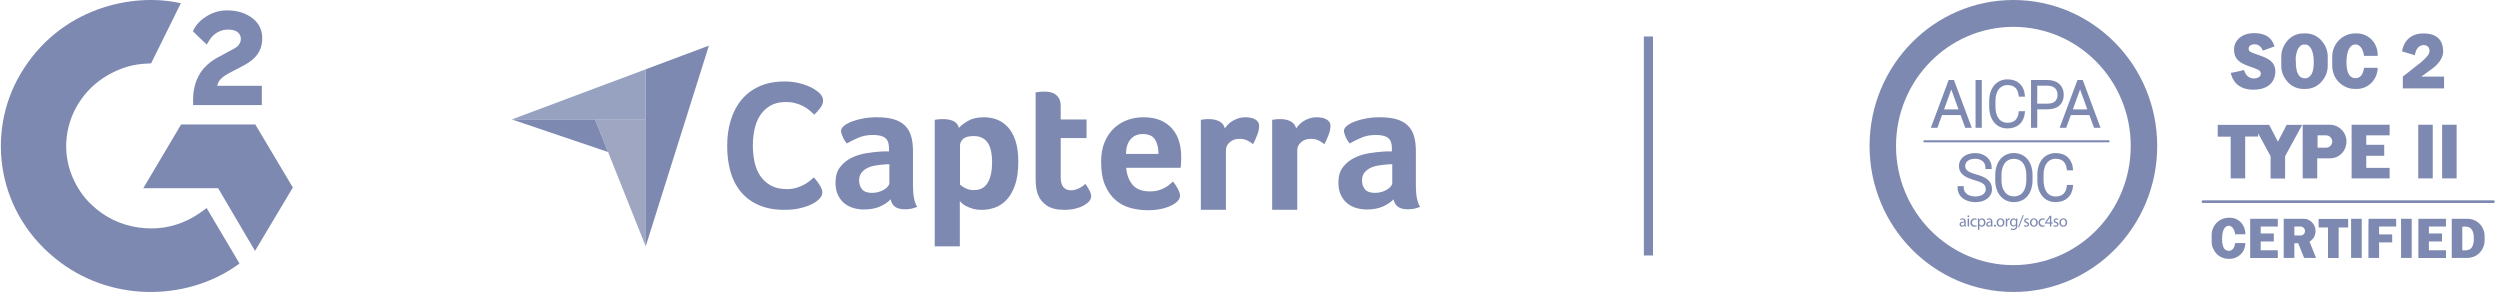 <svg width="274" height="32" viewBox="0 0 274 32" fill="none" xmlns="http://www.w3.org/2000/svg">
<path d="M22.645 22.799C23.855 24.842 25.052 26.861 26.248 28.879C20.953 32.822 12.714 33.298 6.616 28.757C-0.403 23.528 -1.556 14.604 2.201 8.181C6.523 0.792 14.61 -0.842 19.817 0.356C19.676 0.654 16.558 6.947 16.558 6.947C16.558 6.947 16.311 6.963 16.172 6.965C14.633 7.029 13.486 7.377 12.258 7.995C10.91 8.679 9.754 9.674 8.893 10.893C8.032 12.111 7.49 13.517 7.316 14.986C7.134 16.476 7.346 17.987 7.931 19.375C8.426 20.549 9.126 21.591 10.065 22.471C11.505 23.822 13.218 24.659 15.203 24.936C17.084 25.198 18.892 24.939 20.587 24.11C21.223 23.8 21.764 23.457 22.396 22.987C22.476 22.936 22.548 22.872 22.645 22.799Z" fill="#7D89B0"/>
<path d="M22.657 4.884C22.35 4.59 22.065 4.319 21.782 4.046C21.613 3.883 21.45 3.714 21.277 3.555C21.215 3.498 21.142 3.419 21.142 3.419C21.142 3.419 21.201 3.298 21.226 3.248C21.557 2.6 22.077 2.127 22.693 1.751C23.375 1.332 24.169 1.118 24.975 1.138C26.007 1.158 26.966 1.408 27.775 2.081C28.373 2.577 28.679 3.207 28.733 3.96C28.823 5.229 28.283 6.201 27.211 6.879C26.581 7.278 25.902 7.586 25.221 7.952C24.845 8.154 24.524 8.331 24.157 8.696C23.834 9.062 23.818 9.407 23.818 9.407L28.698 9.401V11.515H21.165C21.165 11.515 21.165 11.371 21.165 11.311C21.137 10.272 21.261 9.294 21.75 8.351C22.2 7.485 22.899 6.852 23.739 6.364C24.386 5.988 25.067 5.668 25.716 5.294C26.116 5.063 26.398 4.725 26.396 4.234C26.396 3.813 26.081 3.439 25.631 3.322C24.57 3.044 23.491 3.488 22.929 4.433C22.847 4.571 22.763 4.707 22.657 4.884Z" fill="#7D89B0"/>
<path d="M32.096 20.552L27.984 13.644H19.846L15.707 20.623H23.905L27.95 27.498L32.096 20.552Z" fill="#7D89B0"/>
<g clip-path="url(#clip0_12280_52001)">
<path opacity="0.8" d="M56.096 13.089L65.219 13.091L70.767 13.092V7.596L56.096 13.089Z" fill="#7D89B0"/>
<path d="M70.767 7.596V27L77.696 5.001L70.767 7.596Z" fill="#7D89B0"/>
<path opacity="0.6" d="M70.769 13.092L65.221 13.091L70.769 27V13.092Z" fill="#5D6B98"/>
<path d="M56.096 13.089L66.642 16.66L65.219 13.091L56.096 13.089Z" fill="#7D89B0"/>
<path d="M152.591 18.006H152.308C152.214 18.006 152.119 18.013 152.025 18.026C151.688 18.054 151.354 18.094 151.024 18.148C150.694 18.201 150.401 18.296 150.145 18.431C149.889 18.566 149.68 18.741 149.518 18.956C149.357 19.172 149.276 19.448 149.276 19.785C149.276 20.163 149.384 20.483 149.599 20.745C149.815 21.008 150.179 21.14 150.691 21.14C150.947 21.14 151.189 21.106 151.419 21.038C151.648 20.971 151.85 20.884 152.025 20.776C152.2 20.668 152.339 20.55 152.44 20.422C152.541 20.294 152.591 20.176 152.591 20.068V18.006ZM155.179 20.351C155.179 21.416 155.334 22.191 155.644 22.676C155.401 22.77 155.176 22.838 154.967 22.878C154.758 22.919 154.539 22.939 154.31 22.939C153.824 22.939 153.457 22.845 153.208 22.656C152.958 22.467 152.8 22.198 152.733 21.847C152.436 22.157 152.045 22.42 151.56 22.636C151.075 22.851 150.482 22.959 149.781 22.959C149.417 22.959 149.054 22.909 148.689 22.808C148.325 22.707 147.995 22.543 147.699 22.315C147.402 22.086 147.16 21.78 146.971 21.398C146.782 21.014 146.688 20.548 146.688 19.997C146.688 19.312 146.853 18.754 147.183 18.324C147.513 17.894 147.928 17.555 148.427 17.306C148.925 17.058 149.464 16.887 150.044 16.793C150.623 16.699 151.156 16.639 151.641 16.611C151.803 16.598 151.961 16.591 152.116 16.591H152.551V16.223C152.551 15.705 152.412 15.337 152.136 15.119C151.86 14.901 151.412 14.792 150.792 14.792C150.212 14.792 149.697 14.886 149.245 15.075C148.793 15.264 148.352 15.479 147.921 15.722C147.732 15.493 147.58 15.24 147.466 14.963C147.352 14.688 147.294 14.482 147.294 14.347C147.294 14.158 147.399 13.976 147.608 13.801C147.817 13.626 148.103 13.468 148.467 13.326C148.831 13.184 149.249 13.07 149.72 12.982C150.192 12.895 150.691 12.851 151.216 12.851C151.944 12.851 152.561 12.925 153.067 13.073C153.572 13.222 153.983 13.451 154.299 13.761C154.616 14.071 154.842 14.458 154.977 14.923C155.112 15.388 155.179 15.931 155.179 16.55V20.351ZM142.058 14.075C142.139 13.954 142.247 13.82 142.382 13.673C142.516 13.526 142.681 13.393 142.877 13.272C143.072 13.152 143.288 13.051 143.524 12.971C143.759 12.891 144.012 12.851 144.282 12.851C144.443 12.851 144.615 12.864 144.797 12.891C144.979 12.918 145.148 12.968 145.303 13.041C145.458 13.115 145.582 13.215 145.677 13.342C145.771 13.469 145.819 13.626 145.819 13.813C145.819 14.107 145.744 14.445 145.596 14.826C145.447 15.208 145.299 15.533 145.151 15.803C144.922 15.614 144.693 15.469 144.464 15.368C144.235 15.267 143.965 15.216 143.655 15.216C143.237 15.216 142.887 15.338 142.604 15.581C142.321 15.824 142.179 16.115 142.179 16.453V22.997H139.43V13.134C139.498 13.121 139.578 13.107 139.673 13.094C139.753 13.08 139.848 13.07 139.956 13.063C140.063 13.056 140.191 13.053 140.34 13.053C140.771 13.053 141.145 13.136 141.462 13.303C141.778 13.47 141.977 13.727 142.058 14.075ZM134.241 14.075C134.322 13.954 134.43 13.82 134.564 13.673C134.699 13.526 134.864 13.393 135.06 13.272C135.255 13.152 135.471 13.051 135.707 12.971C135.942 12.891 136.195 12.851 136.465 12.851C136.627 12.851 136.799 12.864 136.98 12.891C137.162 12.918 137.331 12.968 137.486 13.041C137.641 13.115 137.766 13.215 137.86 13.342C137.954 13.469 138.002 13.626 138.002 13.813C138.002 14.107 137.927 14.445 137.779 14.826C137.631 15.208 137.482 15.533 137.334 15.803C137.105 15.614 136.876 15.469 136.647 15.368C136.418 15.267 136.148 15.216 135.838 15.216C135.42 15.216 135.07 15.338 134.787 15.581C134.504 15.824 134.362 16.115 134.362 16.453V22.997H131.613V13.134C131.68 13.121 131.761 13.107 131.855 13.094C131.936 13.08 132.031 13.07 132.139 13.063C132.246 13.056 132.374 13.053 132.523 13.053C132.954 13.053 133.328 13.136 133.645 13.303C133.961 13.47 134.16 13.727 134.241 14.075ZM126.97 16.874C126.97 16.227 126.844 15.701 126.594 15.297C126.343 14.893 125.891 14.69 125.241 14.69C124.686 14.69 124.241 14.883 123.91 15.267C123.577 15.651 123.412 16.186 123.412 16.874H126.97ZM126.048 20.978C126.386 20.978 126.684 20.941 126.941 20.867C127.198 20.793 127.428 20.702 127.631 20.594C127.834 20.486 128.01 20.368 128.159 20.24C128.307 20.112 128.442 19.994 128.564 19.886C128.726 20.088 128.895 20.348 129.071 20.664C129.247 20.981 129.335 21.241 129.335 21.443C129.335 21.739 129.167 22.009 128.83 22.251C128.547 22.467 128.145 22.653 127.627 22.808C127.108 22.962 126.498 23.04 125.797 23.04C125.163 23.04 124.54 22.959 123.927 22.797C123.314 22.636 122.768 22.352 122.29 21.948C121.811 21.544 121.423 21.002 121.127 20.321C120.83 19.64 120.682 18.781 120.682 17.743C120.682 16.894 120.814 16.163 121.077 15.55C121.34 14.937 121.69 14.428 122.128 14.023C122.566 13.619 123.061 13.323 123.614 13.134C124.166 12.945 124.732 12.851 125.312 12.851C126.067 12.851 126.707 12.969 127.232 13.205C127.758 13.441 128.186 13.757 128.516 14.155C128.846 14.552 129.085 15.007 129.234 15.519C129.382 16.032 129.456 16.571 129.456 17.137V17.42C129.456 17.528 129.453 17.642 129.446 17.763C129.439 17.885 129.433 18.003 129.426 18.117C129.419 18.232 129.409 18.323 129.396 18.39H123.432C123.486 19.131 123.716 19.748 124.121 20.24C124.527 20.733 125.169 20.978 126.048 20.978ZM113.728 21.241C113.633 20.971 113.572 20.688 113.546 20.391C113.518 20.095 113.505 19.799 113.505 19.502V10.121C113.599 10.108 113.7 10.095 113.808 10.081C113.902 10.068 114.004 10.058 114.112 10.051C114.219 10.044 114.327 10.041 114.435 10.041C114.65 10.041 114.866 10.061 115.082 10.101C115.297 10.142 115.493 10.223 115.669 10.344C115.843 10.465 115.985 10.63 116.093 10.839C116.201 11.048 116.254 11.321 116.254 11.658V13.093H119.085V15.135H116.254V19.446C116.254 20.387 116.638 20.857 117.407 20.857C117.595 20.857 117.774 20.826 117.943 20.765C118.111 20.705 118.263 20.638 118.397 20.563C118.532 20.489 118.65 20.412 118.752 20.331C118.852 20.25 118.923 20.189 118.963 20.149C119.166 20.446 119.321 20.703 119.429 20.919C119.536 21.136 119.59 21.34 119.59 21.53C119.59 21.707 119.52 21.881 119.378 22.051C119.236 22.221 119.037 22.377 118.782 22.52C118.525 22.663 118.215 22.779 117.852 22.867C117.488 22.955 117.09 23 116.659 23C115.823 23 115.173 22.838 114.708 22.515C114.243 22.191 113.916 21.767 113.728 21.241ZM108.735 17.763C108.735 17.359 108.701 16.982 108.634 16.631C108.567 16.281 108.456 15.978 108.302 15.722C108.148 15.466 107.94 15.267 107.679 15.125C107.418 14.983 107.1 14.913 106.724 14.913C106.162 14.913 105.77 15.021 105.548 15.236C105.327 15.452 105.217 15.688 105.217 15.944V20.23C105.324 20.338 105.515 20.466 105.789 20.614C106.064 20.762 106.382 20.836 106.744 20.836C107.428 20.836 107.93 20.567 108.252 20.028C108.574 19.489 108.735 18.734 108.735 17.763ZM105.096 14.023C105.31 13.768 105.646 13.508 106.103 13.245C106.56 12.982 107.137 12.851 107.837 12.851C108.334 12.851 108.807 12.935 109.257 13.104C109.707 13.272 110.107 13.545 110.456 13.922C110.806 14.3 111.085 14.799 111.293 15.418C111.501 16.038 111.605 16.8 111.605 17.703C111.605 18.754 111.484 19.62 111.243 20.301C111 20.981 110.688 21.521 110.306 21.918C109.923 22.316 109.496 22.595 109.026 22.757C108.555 22.919 108.085 23 107.615 23C107.225 23 106.886 22.956 106.597 22.868C106.308 22.78 106.063 22.683 105.862 22.575C105.66 22.467 105.506 22.36 105.398 22.251C105.291 22.144 105.224 22.069 105.197 22.029V26.999H102.447V13.134C102.515 13.121 102.596 13.107 102.692 13.094C102.773 13.08 102.868 13.07 102.977 13.063C103.086 13.056 103.215 13.053 103.364 13.053C103.812 13.053 104.192 13.127 104.505 13.275C104.817 13.424 105.014 13.673 105.096 14.023ZM97.474 18.006H97.191C97.096 18.006 97.002 18.013 96.908 18.026C96.571 18.054 96.237 18.094 95.907 18.148C95.577 18.201 95.284 18.296 95.028 18.431C94.772 18.566 94.563 18.741 94.401 18.956C94.24 19.172 94.159 19.448 94.159 19.785C94.159 20.163 94.266 20.483 94.482 20.745C94.698 21.008 95.061 21.14 95.574 21.14C95.829 21.14 96.072 21.106 96.302 21.038C96.53 20.971 96.733 20.884 96.908 20.776C97.083 20.668 97.221 20.55 97.322 20.422C97.424 20.294 97.474 20.176 97.474 20.068V18.006ZM100.062 20.351C100.062 21.416 100.217 22.191 100.527 22.676C100.284 22.77 100.058 22.838 99.849 22.878C99.641 22.919 99.422 22.939 99.192 22.939C98.707 22.939 98.34 22.845 98.091 22.656C97.841 22.467 97.683 22.198 97.616 21.847C97.319 22.157 96.928 22.42 96.443 22.636C95.958 22.851 95.365 22.959 94.664 22.959C94.3 22.959 93.936 22.909 93.572 22.808C93.209 22.707 92.878 22.543 92.582 22.315C92.285 22.086 92.042 21.78 91.854 21.398C91.665 21.014 91.571 20.548 91.571 19.997C91.571 19.312 91.736 18.754 92.066 18.324C92.396 17.894 92.811 17.555 93.309 17.306C93.808 17.058 94.347 16.887 94.927 16.793C95.506 16.699 96.039 16.639 96.524 16.611C96.686 16.598 96.844 16.591 96.999 16.591H97.433V16.223C97.433 15.705 97.295 15.337 97.019 15.119C96.743 14.901 96.294 14.792 95.675 14.792C95.095 14.792 94.579 14.886 94.128 15.075C93.677 15.264 93.236 15.479 92.804 15.722C92.615 15.493 92.463 15.24 92.349 14.963C92.235 14.688 92.177 14.482 92.177 14.347C92.177 14.158 92.282 13.976 92.491 13.801C92.699 13.626 92.986 13.468 93.35 13.326C93.714 13.184 94.132 13.07 94.604 12.982C95.075 12.895 95.574 12.851 96.1 12.851C96.827 12.851 97.444 12.925 97.949 13.073C98.455 13.222 98.866 13.451 99.183 13.761C99.499 14.071 99.725 14.458 99.86 14.923C99.994 15.388 100.062 15.931 100.062 16.55V20.351ZM89.706 21.892C89.625 21.973 89.491 22.073 89.304 22.194C89.116 22.314 88.872 22.435 88.57 22.555C88.269 22.676 87.9 22.78 87.465 22.867C87.03 22.954 86.531 22.997 85.968 22.997C84.883 22.997 83.945 22.823 83.155 22.475C82.364 22.127 81.711 21.641 81.195 21.018C80.68 20.395 80.301 19.659 80.06 18.808C79.819 17.957 79.698 17.023 79.698 16.004C79.698 14.986 79.829 14.045 80.09 13.181C80.351 12.317 80.743 11.57 81.266 10.94C81.788 10.311 82.441 9.818 83.225 9.463C84.009 9.108 84.93 8.931 85.988 8.931C86.511 8.931 86.983 8.978 87.405 9.071C87.827 9.165 88.195 9.276 88.51 9.403C88.825 9.53 89.086 9.664 89.294 9.805C89.502 9.945 89.659 10.063 89.766 10.156C89.887 10.264 89.99 10.391 90.078 10.538C90.165 10.686 90.208 10.847 90.208 11.021C90.208 11.289 90.108 11.556 89.907 11.824C89.706 12.092 89.485 12.34 89.243 12.568C89.083 12.407 88.902 12.243 88.701 12.076C88.5 11.908 88.276 11.761 88.028 11.633C87.78 11.507 87.499 11.399 87.184 11.312C86.869 11.225 86.517 11.181 86.129 11.181C85.446 11.181 84.873 11.319 84.411 11.593C83.948 11.868 83.577 12.226 83.295 12.668C83.014 13.111 82.813 13.616 82.692 14.186C82.572 14.755 82.512 15.335 82.512 15.924C82.512 16.554 82.572 17.156 82.692 17.732C82.813 18.308 83.021 18.818 83.316 19.259C83.61 19.702 83.995 20.057 84.471 20.325C84.946 20.593 85.539 20.727 86.249 20.727C86.624 20.727 86.969 20.68 87.284 20.586C87.599 20.492 87.877 20.378 88.118 20.244C88.36 20.111 88.57 19.97 88.751 19.823C88.932 19.675 89.083 19.548 89.204 19.44C89.284 19.534 89.377 19.648 89.485 19.782C89.593 19.918 89.694 20.058 89.786 20.204C89.88 20.352 89.96 20.499 90.027 20.646C90.094 20.794 90.128 20.928 90.128 21.048C90.128 21.222 90.094 21.37 90.027 21.49C89.96 21.611 89.853 21.745 89.706 21.892Z" fill="#7D89B0"/>
</g>
<path d="M180.667 4V28" stroke="#7D89B0"/>
<g clip-path="url(#clip1_12280_52001)">
<g clip-path="url(#clip2_12280_52001)">
<path d="M220.667 0C229.372 0 236.429 7.164 236.429 16C236.429 24.836 229.372 32 220.667 32C211.962 32 204.905 24.836 204.905 16C204.905 7.164 211.962 0 220.667 0ZM220.666 2.943C213.562 2.943 207.804 8.789 207.804 16C207.804 23.211 213.562 29.057 220.666 29.057C227.77 29.057 233.528 23.211 233.528 16C233.528 8.789 227.77 2.943 220.666 2.943Z" fill="#7D89B0"/>
<path d="M214.976 12.481H212.752L212.248 13.874H211.813L213.667 8.902H214.06L215.915 13.874H215.484L214.976 12.481ZM212.88 12.123H214.844L213.861 9.414L212.88 12.123Z" fill="#7D89B0" stroke="#7D89B0" stroke-width="0.267"/>
<path d="M217.069 13.874H216.655V8.902H217.069V13.874Z" fill="#7D89B0" stroke="#7D89B0" stroke-width="0.267"/>
<path d="M221.799 12.324C221.777 12.559 221.718 12.788 221.624 13.004C221.539 13.197 221.416 13.37 221.262 13.512C221.104 13.655 220.918 13.764 220.717 13.832C220.484 13.909 220.24 13.946 219.995 13.941C219.734 13.945 219.476 13.89 219.238 13.781C219.013 13.675 218.814 13.519 218.656 13.325C218.488 13.115 218.361 12.875 218.283 12.616C218.192 12.32 218.148 12.011 218.152 11.701V11.076C218.148 10.765 218.192 10.456 218.283 10.159C218.361 9.9 218.488 9.659 218.658 9.45C218.819 9.256 219.021 9.1 219.248 8.994C219.493 8.883 219.758 8.828 220.026 8.832C220.264 8.829 220.502 8.866 220.728 8.942C220.927 9.009 221.11 9.118 221.265 9.261C221.417 9.406 221.54 9.58 221.625 9.773C221.72 9.991 221.778 10.223 221.798 10.459H221.381C221.36 10.275 221.315 10.094 221.246 9.922C221.186 9.772 221.096 9.636 220.982 9.524C220.866 9.413 220.728 9.329 220.578 9.277C220.4 9.217 220.212 9.188 220.024 9.191C219.813 9.188 219.603 9.234 219.412 9.326C219.233 9.416 219.076 9.546 218.954 9.707C218.822 9.884 218.725 10.086 218.667 10.3C218.598 10.551 218.565 10.81 218.568 11.07V11.701C218.565 11.957 218.597 12.211 218.662 12.458C218.717 12.672 218.811 12.875 218.938 13.055C219.055 13.219 219.208 13.353 219.386 13.446C219.574 13.542 219.783 13.59 219.994 13.586C220.349 13.613 220.699 13.5 220.974 13.27C221.215 13.013 221.359 12.677 221.381 12.323L221.799 12.324Z" fill="#7D89B0" stroke="#7D89B0" stroke-width="0.267"/>
<path d="M223.148 11.849V13.874H222.734V8.902H224.403C224.645 8.898 224.885 8.935 225.115 9.012C225.306 9.076 225.482 9.18 225.631 9.317C225.77 9.448 225.877 9.608 225.946 9.787C226.018 9.979 226.054 10.183 226.052 10.388C226.055 10.598 226.019 10.808 225.946 11.005C225.878 11.181 225.771 11.338 225.633 11.464C225.483 11.596 225.307 11.694 225.116 11.751C224.885 11.82 224.644 11.854 224.403 11.85H223.148V11.849ZM223.148 11.494H224.403C224.594 11.498 224.784 11.47 224.965 11.41C225.109 11.363 225.24 11.284 225.349 11.178C225.447 11.08 225.522 10.96 225.567 10.828C225.615 10.688 225.639 10.542 225.638 10.394C225.639 10.246 225.615 10.099 225.567 9.959C225.522 9.823 225.447 9.7 225.349 9.597C225.241 9.486 225.11 9.402 224.965 9.35C224.785 9.285 224.594 9.255 224.403 9.259H223.148V11.493V11.494Z" fill="#7D89B0" stroke="#7D89B0" stroke-width="0.267"/>
<path d="M229.09 12.481H226.866L226.362 13.874H225.928L227.783 8.902H228.176L230.029 13.874H229.598L229.09 12.481L229.09 12.481ZM226.994 12.122H228.959L227.976 9.414L226.994 12.122H226.994Z" fill="#7D89B0" stroke="#7D89B0" stroke-width="0.267"/>
<path d="M217.771 20.727C217.774 20.603 217.752 20.48 217.707 20.364C217.657 20.251 217.581 20.151 217.485 20.074C217.36 19.974 217.221 19.893 217.073 19.833C216.864 19.747 216.651 19.674 216.434 19.614C216.207 19.55 215.985 19.473 215.767 19.383C215.587 19.31 215.418 19.212 215.264 19.091C215.132 18.987 215.023 18.855 214.945 18.705C214.867 18.546 214.828 18.37 214.832 18.193C214.83 18.012 214.872 17.833 214.953 17.672C215.035 17.513 215.151 17.375 215.293 17.267C215.45 17.149 215.627 17.06 215.814 17.004C216.029 16.94 216.253 16.908 216.477 16.91C216.715 16.907 216.951 16.946 217.175 17.026C217.37 17.096 217.55 17.204 217.705 17.344C217.849 17.475 217.963 17.636 218.042 17.816C218.121 17.998 218.161 18.196 218.159 18.396H217.742C217.744 18.242 217.715 18.09 217.658 17.947C217.603 17.811 217.519 17.689 217.412 17.59C217.297 17.485 217.162 17.405 217.015 17.355C216.842 17.295 216.66 17.266 216.477 17.269C216.297 17.266 216.117 17.291 215.944 17.343C215.805 17.384 215.675 17.451 215.56 17.541C215.462 17.619 215.383 17.719 215.328 17.833C215.276 17.944 215.249 18.065 215.249 18.188C215.248 18.301 215.27 18.413 215.315 18.517C215.366 18.627 215.441 18.722 215.535 18.796C215.659 18.894 215.796 18.974 215.942 19.035C216.144 19.12 216.352 19.19 216.564 19.245C216.799 19.309 217.029 19.389 217.254 19.484C217.438 19.56 217.61 19.663 217.765 19.789C217.898 19.899 218.006 20.037 218.081 20.194C218.156 20.36 218.193 20.541 218.189 20.723C218.193 20.913 218.149 21.1 218.063 21.268C217.979 21.429 217.859 21.569 217.713 21.676C217.552 21.794 217.371 21.88 217.18 21.932C216.961 21.993 216.734 22.023 216.507 22.021C216.36 22.021 216.213 22.008 216.068 21.983C215.924 21.959 215.782 21.921 215.644 21.869C215.51 21.819 215.383 21.753 215.264 21.673C215.148 21.595 215.044 21.498 214.958 21.388C214.869 21.273 214.8 21.145 214.753 21.008C214.7 20.855 214.675 20.694 214.677 20.532H215.091C215.085 20.718 215.129 20.901 215.219 21.063C215.3 21.204 215.413 21.324 215.548 21.413C215.688 21.504 215.841 21.569 216.002 21.605C216.168 21.645 216.337 21.665 216.507 21.665C216.683 21.667 216.857 21.645 217.027 21.599C217.17 21.56 217.306 21.496 217.427 21.409C217.534 21.332 217.621 21.231 217.683 21.114C217.743 20.995 217.774 20.863 217.772 20.729L217.771 20.727Z" fill="#7D89B0" stroke="#7D89B0" stroke-width="0.267"/>
<path d="M222.632 19.733C222.636 20.053 222.591 20.372 222.497 20.678C222.417 20.94 222.287 21.185 222.115 21.397C221.951 21.594 221.746 21.751 221.514 21.856C221.266 21.967 220.998 22.022 220.727 22.018C220.458 22.022 220.191 21.967 219.945 21.856C219.713 21.749 219.507 21.593 219.341 21.397C219.165 21.185 219.033 20.941 218.951 20.678C218.855 20.372 218.809 20.053 218.813 19.733V19.2C218.809 18.88 218.855 18.56 218.951 18.254C219.033 17.991 219.164 17.745 219.337 17.532C219.501 17.335 219.706 17.177 219.938 17.071C220.184 16.961 220.451 16.905 220.72 16.909C220.991 16.905 221.259 16.961 221.507 17.071C221.74 17.177 221.946 17.335 222.111 17.532C222.285 17.745 222.416 17.99 222.497 18.254C222.59 18.561 222.636 18.88 222.632 19.2V19.733H222.632ZM222.218 19.194C222.222 18.925 222.188 18.657 222.117 18.398C222.059 18.179 221.96 17.974 221.825 17.794C221.699 17.631 221.538 17.5 221.354 17.412C221.156 17.319 220.94 17.273 220.721 17.277C220.506 17.273 220.293 17.319 220.097 17.412C219.913 17.501 219.752 17.632 219.626 17.794C219.49 17.974 219.389 18.179 219.329 18.398C219.258 18.657 219.223 18.925 219.226 19.194V19.733C219.223 20.003 219.258 20.273 219.331 20.532C219.391 20.752 219.493 20.956 219.63 21.136C219.756 21.299 219.918 21.43 220.103 21.519C220.299 21.61 220.512 21.655 220.727 21.652C220.946 21.656 221.162 21.611 221.361 21.519C221.545 21.431 221.705 21.3 221.829 21.136C221.962 20.956 222.061 20.751 222.118 20.532C222.187 20.272 222.221 20.003 222.217 19.733V19.194H222.218Z" fill="#7D89B0" stroke="#7D89B0" stroke-width="0.267"/>
<path d="M227.074 20.4C227.052 20.635 226.993 20.864 226.899 21.08C226.815 21.273 226.691 21.446 226.538 21.588C226.379 21.732 226.194 21.84 225.992 21.908C225.76 21.985 225.516 22.022 225.271 22.018C225.01 22.021 224.751 21.966 224.514 21.857C224.289 21.751 224.09 21.595 223.932 21.401C223.763 21.191 223.636 20.951 223.558 20.692C223.468 20.396 223.423 20.087 223.427 19.777V19.152C223.423 18.841 223.468 18.532 223.558 18.235C223.636 17.976 223.764 17.735 223.933 17.526C224.095 17.332 224.296 17.177 224.524 17.073C224.768 16.962 225.033 16.906 225.301 16.91C225.54 16.907 225.777 16.944 226.004 17.02C226.203 17.087 226.386 17.196 226.54 17.339C226.693 17.484 226.815 17.658 226.9 17.852C226.995 18.069 227.054 18.301 227.074 18.538H226.657C226.636 18.353 226.59 18.172 226.521 18C226.462 17.85 226.372 17.714 226.257 17.602C226.141 17.491 226.004 17.407 225.853 17.355C225.675 17.295 225.488 17.266 225.3 17.27C225.088 17.266 224.879 17.312 224.687 17.405C224.508 17.494 224.352 17.625 224.23 17.786C224.098 17.963 224 18.164 223.942 18.378C223.874 18.629 223.84 18.888 223.843 19.148V19.779C223.841 20.035 223.872 20.289 223.937 20.536C223.992 20.751 224.086 20.953 224.213 21.134C224.33 21.298 224.484 21.431 224.661 21.525C224.85 21.621 225.059 21.669 225.27 21.665C225.624 21.691 225.975 21.578 226.249 21.349C226.49 21.091 226.634 20.756 226.656 20.401L227.074 20.4Z" fill="#7D89B0" stroke="#7D89B0" stroke-width="0.267"/>
<path d="M231.105 15.534H210.903C210.892 15.533 210.881 15.528 210.873 15.52C210.866 15.511 210.861 15.5 210.861 15.489C210.861 15.477 210.866 15.466 210.873 15.458C210.881 15.449 210.892 15.444 210.903 15.443H231.104C231.11 15.443 231.117 15.444 231.123 15.446C231.129 15.448 231.134 15.451 231.139 15.455C231.143 15.46 231.147 15.465 231.149 15.47C231.152 15.476 231.153 15.482 231.153 15.489C231.153 15.495 231.152 15.501 231.149 15.507C231.147 15.513 231.143 15.518 231.139 15.522C231.134 15.527 231.129 15.53 231.123 15.532C231.117 15.534 231.11 15.535 231.104 15.534H231.105Z" fill="#7D89B0" stroke="#7D89B0" stroke-width="0.133"/>
<path d="M215.315 24.831L215.303 24.721H215.298C215.267 24.763 215.227 24.797 215.181 24.819C215.135 24.842 215.084 24.853 215.033 24.852C214.998 24.855 214.964 24.85 214.932 24.838C214.9 24.827 214.87 24.809 214.845 24.785C214.821 24.761 214.801 24.732 214.787 24.701C214.774 24.669 214.767 24.634 214.768 24.6C214.768 24.387 214.954 24.27 215.289 24.273V24.255C215.292 24.227 215.289 24.2 215.281 24.174C215.272 24.148 215.258 24.124 215.239 24.104C215.22 24.084 215.197 24.07 215.171 24.06C215.146 24.051 215.118 24.048 215.092 24.051C215.012 24.051 214.934 24.074 214.866 24.116L214.83 24.011C214.916 23.958 215.015 23.931 215.115 23.933C215.38 23.933 215.445 24.116 215.445 24.293V24.622C215.443 24.693 215.448 24.763 215.459 24.833L215.315 24.831ZM215.292 24.382C215.12 24.379 214.925 24.41 214.925 24.58C214.924 24.601 214.926 24.621 214.933 24.64C214.94 24.659 214.951 24.677 214.965 24.691C214.979 24.706 214.996 24.717 215.015 24.724C215.034 24.731 215.054 24.734 215.074 24.733C215.119 24.734 215.164 24.72 215.202 24.694C215.24 24.667 215.268 24.63 215.283 24.586C215.289 24.569 215.292 24.552 215.292 24.535V24.382Z" fill="#7D89B0"/>
<path d="M215.828 23.704C215.828 23.73 215.817 23.756 215.799 23.774C215.781 23.793 215.756 23.803 215.73 23.803C215.704 23.803 215.68 23.793 215.661 23.774C215.643 23.756 215.633 23.73 215.633 23.704C215.633 23.691 215.635 23.678 215.64 23.666C215.644 23.653 215.652 23.642 215.661 23.633C215.67 23.623 215.681 23.616 215.693 23.611C215.705 23.606 215.718 23.604 215.731 23.604C215.744 23.604 215.757 23.606 215.769 23.611C215.781 23.616 215.792 23.623 215.801 23.633C215.81 23.642 215.817 23.653 215.822 23.666C215.826 23.678 215.828 23.691 215.828 23.704ZM215.653 24.829V23.951H215.81V24.829H215.653Z" fill="#7D89B0"/>
<path d="M216.643 24.799C216.565 24.834 216.48 24.852 216.395 24.85C216.336 24.853 216.278 24.843 216.223 24.821C216.169 24.8 216.12 24.767 216.079 24.724C216.038 24.682 216.007 24.631 215.987 24.575C215.967 24.519 215.959 24.46 215.963 24.401C215.96 24.338 215.97 24.276 215.993 24.217C216.015 24.159 216.05 24.106 216.093 24.062C216.137 24.018 216.19 23.984 216.248 23.962C216.305 23.94 216.367 23.93 216.429 23.934C216.504 23.933 216.578 23.948 216.647 23.979L216.611 24.103C216.555 24.073 216.492 24.058 216.429 24.061C216.346 24.066 216.269 24.103 216.212 24.164C216.155 24.225 216.123 24.305 216.122 24.389C216.121 24.473 216.152 24.554 216.208 24.616C216.264 24.678 216.341 24.716 216.423 24.722C216.49 24.723 216.556 24.708 216.616 24.679L216.644 24.799L216.643 24.799Z" fill="#7D89B0"/>
<path d="M216.782 24.238C216.782 24.125 216.779 24.035 216.775 23.951H216.916L216.924 24.102H216.927C216.958 24.048 217.003 24.003 217.057 23.973C217.112 23.943 217.173 23.928 217.235 23.931C217.288 23.934 217.341 23.948 217.389 23.973C217.436 23.997 217.479 24.032 217.513 24.074C217.548 24.115 217.573 24.164 217.588 24.216C217.603 24.268 217.608 24.323 217.601 24.377C217.609 24.435 217.605 24.494 217.589 24.55C217.573 24.606 217.545 24.658 217.508 24.702C217.471 24.747 217.425 24.783 217.373 24.808C217.322 24.834 217.265 24.848 217.208 24.849C217.156 24.852 217.104 24.84 217.057 24.817C217.01 24.792 216.97 24.756 216.941 24.712H216.938V25.189H216.782V24.238V24.238ZM216.938 24.472C216.938 24.494 216.941 24.516 216.945 24.537C216.958 24.59 216.988 24.638 217.031 24.672C217.074 24.706 217.127 24.724 217.181 24.724C217.347 24.724 217.444 24.587 217.444 24.384C217.444 24.208 217.352 24.058 217.186 24.058C217.131 24.059 217.077 24.08 217.034 24.116C216.991 24.151 216.961 24.201 216.948 24.256C216.942 24.277 216.938 24.299 216.938 24.321L216.938 24.472Z" fill="#7D89B0"/>
<path d="M218.236 24.831L218.224 24.721H218.218C218.188 24.763 218.148 24.797 218.102 24.819C218.055 24.842 218.005 24.853 217.953 24.852C217.919 24.855 217.885 24.85 217.853 24.838C217.821 24.827 217.791 24.809 217.766 24.785C217.741 24.761 217.722 24.732 217.708 24.701C217.695 24.669 217.688 24.634 217.688 24.6C217.688 24.387 217.875 24.27 218.21 24.273V24.255C218.213 24.227 218.21 24.2 218.202 24.174C218.193 24.148 218.179 24.124 218.16 24.104C218.141 24.084 218.118 24.07 218.092 24.06C218.067 24.051 218.039 24.048 218.012 24.051C217.933 24.051 217.855 24.074 217.787 24.116L217.751 24.011C217.837 23.958 217.936 23.931 218.036 23.933C218.301 23.933 218.365 24.116 218.365 24.293V24.622C218.364 24.693 218.369 24.763 218.38 24.833L218.236 24.831ZM218.213 24.382C218.041 24.379 217.846 24.41 217.846 24.58C217.844 24.601 217.847 24.621 217.854 24.64C217.861 24.659 217.872 24.677 217.886 24.691C217.9 24.706 217.917 24.717 217.936 24.724C217.955 24.731 217.975 24.734 217.995 24.733C218.04 24.734 218.085 24.72 218.123 24.694C218.161 24.667 218.189 24.63 218.204 24.586C218.21 24.569 218.213 24.552 218.213 24.535V24.382Z" fill="#7D89B0"/>
<path d="M218.534 24.734C218.533 24.72 218.536 24.705 218.541 24.691C218.546 24.677 218.554 24.665 218.564 24.654C218.574 24.643 218.586 24.635 218.6 24.629C218.614 24.624 218.628 24.621 218.643 24.621C218.666 24.62 218.688 24.626 218.707 24.638C218.726 24.65 218.742 24.667 218.751 24.688C218.76 24.709 218.763 24.731 218.759 24.754C218.756 24.776 218.745 24.797 218.729 24.813C218.714 24.829 218.694 24.84 218.672 24.845C218.649 24.85 218.626 24.848 218.605 24.84C218.585 24.831 218.567 24.817 218.554 24.798C218.541 24.779 218.534 24.757 218.534 24.734Z" fill="#7D89B0"/>
<path d="M219.681 24.383C219.686 24.444 219.679 24.504 219.66 24.561C219.64 24.618 219.609 24.671 219.568 24.715C219.528 24.759 219.478 24.793 219.423 24.817C219.368 24.84 219.309 24.852 219.25 24.85C219.193 24.851 219.136 24.84 219.083 24.817C219.03 24.794 218.983 24.76 218.944 24.717C218.905 24.675 218.875 24.624 218.856 24.569C218.837 24.514 218.83 24.456 218.835 24.398C218.829 24.338 218.837 24.277 218.856 24.22C218.875 24.163 218.906 24.111 218.947 24.067C218.987 24.023 219.037 23.988 219.091 23.965C219.146 23.941 219.205 23.93 219.264 23.931C219.322 23.93 219.379 23.941 219.432 23.963C219.485 23.986 219.533 24.02 219.572 24.063C219.611 24.105 219.642 24.156 219.66 24.211C219.679 24.266 219.686 24.325 219.681 24.383ZM218.994 24.392C218.994 24.585 219.102 24.73 219.257 24.73C219.412 24.73 219.52 24.587 219.52 24.388C219.52 24.24 219.447 24.05 219.26 24.05C219.074 24.05 218.994 24.225 218.994 24.392H218.994Z" fill="#7D89B0"/>
<path d="M219.834 24.225C219.834 24.122 219.832 24.033 219.827 23.95H219.965L219.97 24.123H219.977C219.992 24.069 220.023 24.022 220.067 23.987C220.11 23.953 220.162 23.933 220.217 23.931C220.232 23.93 220.247 23.932 220.262 23.936V24.087C220.244 24.083 220.226 24.081 220.208 24.081C220.154 24.084 220.103 24.106 220.064 24.144C220.025 24.181 220.001 24.232 219.997 24.287C219.992 24.311 219.99 24.336 219.99 24.361V24.83H219.834V24.226L219.834 24.225Z" fill="#7D89B0"/>
<path d="M221.104 23.951C221.101 24.015 221.097 24.085 221.097 24.193V24.702C221.106 24.774 221.1 24.847 221.078 24.917C221.057 24.986 221.022 25.049 220.974 25.104C220.885 25.177 220.773 25.215 220.659 25.209C220.559 25.211 220.459 25.186 220.371 25.136L220.411 25.015C220.488 25.061 220.575 25.084 220.665 25.084C220.827 25.084 220.944 24.998 220.944 24.777V24.679H220.942C220.913 24.726 220.872 24.764 220.824 24.79C220.776 24.816 220.721 24.828 220.667 24.826C220.614 24.824 220.563 24.811 220.516 24.788C220.469 24.765 220.427 24.732 220.392 24.692C220.358 24.652 220.332 24.605 220.316 24.555C220.299 24.504 220.294 24.451 220.298 24.398C220.292 24.341 220.298 24.283 220.314 24.228C220.331 24.174 220.358 24.123 220.394 24.079C220.431 24.036 220.476 24 220.526 23.974C220.577 23.949 220.632 23.934 220.688 23.931C220.743 23.928 220.797 23.94 220.845 23.967C220.893 23.994 220.932 24.035 220.958 24.084H220.962L220.969 23.951H221.107H221.104ZM220.942 24.298C220.943 24.266 220.938 24.235 220.927 24.206C220.916 24.177 220.899 24.15 220.878 24.128C220.856 24.105 220.831 24.087 220.802 24.075C220.774 24.063 220.744 24.056 220.713 24.056C220.563 24.056 220.456 24.185 220.456 24.388C220.456 24.561 220.541 24.704 220.711 24.704C220.76 24.704 220.808 24.688 220.847 24.658C220.886 24.628 220.915 24.587 220.93 24.54C220.938 24.512 220.942 24.483 220.942 24.454V24.296V24.298Z" fill="#7D89B0"/>
<path d="M221.183 24.902L221.681 23.585H221.803L221.302 24.902H221.183Z" fill="#7D89B0"/>
<path d="M221.862 24.668C221.925 24.707 221.996 24.729 222.07 24.731C222.184 24.731 222.238 24.673 222.238 24.601C222.238 24.528 222.194 24.482 222.076 24.439C221.92 24.384 221.847 24.295 221.847 24.19C221.848 24.152 221.857 24.116 221.873 24.082C221.889 24.049 221.912 24.019 221.94 23.995C221.968 23.971 222.001 23.953 222.036 23.942C222.071 23.931 222.108 23.927 222.144 23.932C222.219 23.931 222.292 23.95 222.357 23.987L222.318 24.103C222.264 24.07 222.203 24.052 222.141 24.052C222.047 24.052 221.995 24.107 221.995 24.172C221.995 24.245 222.047 24.277 222.16 24.321C222.31 24.379 222.388 24.455 222.388 24.586C222.388 24.741 222.27 24.85 222.063 24.85C221.978 24.851 221.894 24.831 221.819 24.79L221.858 24.668L221.862 24.668Z" fill="#7D89B0"/>
<path d="M223.332 24.383C223.337 24.444 223.329 24.504 223.31 24.561C223.29 24.618 223.259 24.671 223.219 24.715C223.178 24.759 223.128 24.793 223.074 24.817C223.019 24.84 222.96 24.852 222.9 24.85C222.843 24.851 222.786 24.84 222.733 24.817C222.681 24.794 222.633 24.76 222.594 24.717C222.555 24.675 222.525 24.624 222.506 24.569C222.488 24.514 222.48 24.456 222.485 24.398C222.48 24.338 222.487 24.277 222.506 24.22C222.526 24.163 222.557 24.111 222.597 24.067C222.638 24.023 222.687 23.988 222.741 23.965C222.796 23.941 222.855 23.93 222.914 23.931C222.972 23.93 223.029 23.941 223.082 23.963C223.135 23.986 223.183 24.02 223.222 24.063C223.262 24.105 223.292 24.156 223.311 24.211C223.33 24.266 223.337 24.325 223.332 24.383ZM222.644 24.392C222.644 24.585 222.752 24.73 222.907 24.73C223.063 24.73 223.171 24.587 223.171 24.388C223.171 24.24 223.097 24.05 222.911 24.05C222.725 24.05 222.644 24.225 222.644 24.392Z" fill="#7D89B0"/>
<path d="M224.1 24.799C224.022 24.834 223.937 24.851 223.851 24.85C223.793 24.853 223.735 24.843 223.68 24.821C223.626 24.8 223.577 24.767 223.536 24.724C223.495 24.682 223.464 24.631 223.444 24.575C223.424 24.519 223.416 24.46 223.42 24.401C223.417 24.338 223.427 24.276 223.45 24.217C223.472 24.159 223.506 24.106 223.55 24.062C223.594 24.018 223.647 23.983 223.704 23.961C223.762 23.939 223.824 23.93 223.886 23.934C223.961 23.933 224.035 23.948 224.104 23.979L224.068 24.102C224.012 24.073 223.949 24.058 223.886 24.061C223.803 24.066 223.726 24.103 223.669 24.164C223.612 24.224 223.58 24.305 223.579 24.389C223.578 24.473 223.609 24.554 223.665 24.616C223.721 24.678 223.798 24.716 223.88 24.722C223.947 24.723 224.013 24.708 224.073 24.679L224.101 24.798L224.1 24.799Z" fill="#7D89B0"/>
<path d="M224.673 24.829V24.507H224.133V24.402L224.651 23.649H224.821V24.382H224.983V24.507H224.821V24.828L224.673 24.829ZM224.673 24.382V23.988C224.673 23.927 224.675 23.865 224.679 23.803H224.673C224.638 23.872 224.609 23.923 224.577 23.977L224.293 24.379V24.382H224.673Z" fill="#7D89B0"/>
<path d="M225.093 24.668C225.155 24.707 225.227 24.729 225.301 24.731C225.415 24.731 225.469 24.673 225.469 24.601C225.469 24.528 225.424 24.482 225.306 24.439C225.151 24.384 225.077 24.295 225.077 24.19C225.079 24.152 225.088 24.116 225.104 24.082C225.12 24.049 225.143 24.019 225.171 23.995C225.199 23.971 225.231 23.953 225.266 23.942C225.301 23.931 225.338 23.927 225.375 23.932C225.449 23.931 225.523 23.95 225.588 23.987L225.549 24.103C225.495 24.07 225.434 24.052 225.371 24.052C225.278 24.052 225.226 24.107 225.226 24.172C225.226 24.245 225.278 24.277 225.391 24.321C225.541 24.379 225.618 24.455 225.618 24.586C225.618 24.741 225.5 24.85 225.294 24.85C225.209 24.851 225.125 24.831 225.05 24.79L225.089 24.668L225.093 24.668Z" fill="#7D89B0"/>
<path d="M226.559 24.383C226.564 24.444 226.557 24.504 226.538 24.561C226.518 24.618 226.487 24.671 226.446 24.715C226.406 24.759 226.356 24.794 226.301 24.817C226.246 24.84 226.187 24.852 226.128 24.85C226.07 24.851 226.014 24.84 225.961 24.817C225.908 24.794 225.861 24.76 225.822 24.717C225.783 24.675 225.753 24.624 225.734 24.569C225.715 24.514 225.708 24.456 225.713 24.398C225.707 24.338 225.715 24.277 225.734 24.22C225.753 24.163 225.784 24.111 225.825 24.067C225.865 24.023 225.914 23.988 225.969 23.965C226.024 23.941 226.083 23.93 226.142 23.931C226.2 23.93 226.257 23.941 226.31 23.963C226.363 23.986 226.411 24.02 226.45 24.063C226.489 24.105 226.519 24.156 226.538 24.211C226.557 24.266 226.564 24.325 226.559 24.383ZM225.872 24.392C225.872 24.585 225.98 24.73 226.135 24.73C226.29 24.73 226.398 24.587 226.398 24.388C226.398 24.24 226.325 24.05 226.138 24.05C225.952 24.05 225.872 24.225 225.872 24.392H225.872Z" fill="#7D89B0"/>
</g>
<path d="M254.106 24.93H255.148V28.28H256.316V24.93H257.357V23.995H254.12V24.93H254.106ZM257.68 28.266H258.848V23.981H257.68V28.266ZM263.154 28.266H264.322V23.981H263.154V28.266ZM259.58 24.829V28.266H260.748V26.569H262.183V25.692H260.748V24.829H262.619V23.981H259.594L259.58 24.829ZM265.053 28.28H268.079V27.432H266.207V26.468H267.643V25.591H266.207V24.829H268.079V23.981H265.053V28.28ZM246.621 28.28H249.646V27.432H247.775V26.468H249.21V25.591H247.775V24.829H249.646V23.981H246.621V28.28ZM270.443 23.981H268.712V28.266H270.443C270.935 28.266 271.413 28.064 271.765 27.705C272.117 27.345 272.314 26.857 272.314 26.353V25.879C272.314 25.375 272.117 24.887 271.765 24.527C271.413 24.182 270.935 23.981 270.443 23.981ZM269.866 27.432V24.843C270.274 24.843 271.132 24.657 271.132 26.137C271.146 27.604 270.288 27.432 269.866 27.432ZM253.783 25.318C253.783 25.145 253.755 24.973 253.684 24.8C253.614 24.642 253.515 24.498 253.403 24.369C253.276 24.239 253.135 24.153 252.981 24.081C252.826 24.009 252.657 23.981 252.474 23.981H250.293V28.266H251.461V26.655H251.883L252.53 28.266H253.839L253.121 26.483C253.318 26.368 253.487 26.195 253.614 25.994C253.726 25.792 253.783 25.562 253.783 25.318ZM252.151 25.807H251.461V24.829H252.151C252.277 24.829 252.404 24.887 252.488 24.973C252.573 25.059 252.629 25.189 252.629 25.318C252.629 25.447 252.573 25.577 252.488 25.663C252.404 25.764 252.277 25.807 252.151 25.807ZM244.482 19.552H246.072V14.965H247.493V14.605L248.858 17.122V19.566H250.448V17.122L252.319 13.685H250.617L249.66 15.526L248.703 13.685H243.061V14.979H244.482V19.552ZM261.902 14.835V13.671H257.737V19.552H261.902V18.401H259.341V17.078H261.311V15.871H259.341V14.835H261.902ZM244.412 23.866H244.257C243.764 23.866 243.3 24.067 242.948 24.412C242.596 24.771 242.399 25.246 242.399 25.749V26.483C242.399 26.727 242.442 26.972 242.54 27.202C242.639 27.432 242.765 27.633 242.934 27.82C243.103 27.992 243.314 28.136 243.539 28.223C243.764 28.323 244.004 28.366 244.243 28.366H244.397C244.848 28.366 245.27 28.179 245.594 27.863C245.917 27.547 246.086 27.101 246.086 26.641H244.974C244.89 27.273 244.609 27.489 244.271 27.489C243.863 27.489 243.539 27.187 243.539 26.181C243.539 25.189 243.863 24.743 244.271 24.743C244.594 24.743 244.876 25.045 244.974 25.677H246.086V25.591C246.086 25.131 245.903 24.685 245.594 24.369C245.298 24.052 244.862 23.866 244.412 23.866ZM258.102 9.745H258.314C258.919 9.745 259.495 9.501 259.918 9.069C260.34 8.638 260.593 8.048 260.593 7.43H259.102C258.989 8.278 258.609 8.566 258.159 8.566C257.61 8.566 257.174 8.149 257.174 6.812C257.174 5.474 257.61 4.87 258.159 4.87C258.595 4.87 258.975 5.273 259.102 6.121H260.593V5.992C260.593 5.374 260.354 4.784 259.932 4.338C259.51 3.907 258.919 3.663 258.314 3.663H258.102C257.441 3.663 256.808 3.936 256.344 4.41C255.879 4.885 255.612 5.532 255.612 6.208V7.2C255.612 7.531 255.682 7.861 255.795 8.178C255.921 8.48 256.104 8.767 256.33 8.997C256.555 9.227 256.836 9.414 257.132 9.544C257.441 9.688 257.765 9.745 258.102 9.745ZM256.47 16.978C256.526 16.935 256.583 16.892 256.625 16.849C256.639 16.834 256.653 16.834 256.653 16.82C256.695 16.777 256.724 16.748 256.752 16.705C256.766 16.69 256.794 16.662 256.808 16.633C256.836 16.604 256.85 16.575 256.864 16.547C256.892 16.518 256.921 16.475 256.935 16.431C257.089 16.158 257.174 15.828 257.174 15.511C257.174 15.267 257.132 15.037 257.033 14.807C256.949 14.591 256.808 14.375 256.639 14.217C256.47 14.044 256.273 13.915 256.062 13.814C255.851 13.728 255.612 13.671 255.373 13.671H252.376V19.552H253.966V17.352H255.359C255.781 17.352 256.161 17.222 256.47 16.978ZM254.008 14.835H254.951C255.119 14.835 255.288 14.907 255.415 15.037C255.542 15.166 255.612 15.339 255.612 15.511C255.612 15.684 255.542 15.856 255.415 15.986C255.288 16.115 255.119 16.187 254.951 16.187H254.008V14.835ZM266.629 13.671H265.039V19.552H266.629V13.671ZM267.657 19.552H269.247V13.671H267.657V19.552ZM252.418 9.745H252.727C253.079 9.745 253.417 9.659 253.74 9.501C254.05 9.342 254.332 9.112 254.543 8.825C254.922 8.365 255.119 7.789 255.119 7.2V6.208C255.119 5.618 254.922 5.043 254.543 4.583C254.332 4.295 254.05 4.065 253.74 3.907C253.431 3.749 253.079 3.663 252.727 3.663H252.418C252.066 3.663 251.714 3.749 251.405 3.907C251.095 4.065 250.814 4.295 250.603 4.583C250.237 5.043 250.026 5.618 250.026 6.208V7.2C250.026 7.789 250.223 8.365 250.603 8.825C250.814 9.112 251.095 9.342 251.405 9.501C251.714 9.659 252.066 9.745 252.418 9.745ZM251.757 5.604C251.785 5.503 251.827 5.417 251.869 5.345C251.883 5.331 251.883 5.316 251.897 5.302C251.911 5.287 251.925 5.259 251.939 5.244C251.953 5.23 251.953 5.216 251.968 5.201C251.982 5.187 251.996 5.172 252.01 5.158C252.024 5.144 252.038 5.129 252.038 5.115C252.052 5.1 252.066 5.086 252.08 5.072C252.094 5.057 252.094 5.057 252.108 5.043C252.136 5.029 252.165 5 252.179 4.985L252.193 4.971C252.221 4.957 252.235 4.942 252.263 4.942C252.277 4.942 252.277 4.928 252.291 4.928C252.319 4.914 252.333 4.914 252.362 4.899C252.376 4.899 252.376 4.899 252.39 4.899C252.418 4.899 252.446 4.885 252.474 4.885H252.488C252.516 4.885 252.545 4.885 252.587 4.885C252.615 4.885 252.657 4.885 252.685 4.885H252.699C252.727 4.885 252.756 4.899 252.784 4.899C252.784 4.899 252.798 4.899 252.812 4.899C252.84 4.899 252.854 4.914 252.882 4.928C252.896 4.928 252.896 4.928 252.91 4.942C252.938 4.957 252.953 4.971 252.981 4.971L252.995 4.985C253.023 5 253.051 5.029 253.065 5.043C253.079 5.057 253.079 5.057 253.093 5.072C253.107 5.086 253.121 5.1 253.135 5.115C253.15 5.129 253.164 5.144 253.164 5.158C253.178 5.172 253.192 5.187 253.206 5.201C253.22 5.216 253.234 5.23 253.234 5.244C253.248 5.259 253.262 5.287 253.276 5.302C253.29 5.316 253.29 5.331 253.304 5.345C253.347 5.431 253.389 5.517 253.417 5.604C253.544 5.992 253.6 6.395 253.586 6.812C253.6 7.142 253.558 7.473 253.473 7.804C253.473 7.818 253.473 7.818 253.473 7.833C253.459 7.876 253.445 7.904 253.431 7.933C253.403 8.005 253.361 8.091 253.332 8.149C253.332 8.149 253.332 8.163 253.318 8.163C253.304 8.192 253.29 8.221 253.262 8.235C253.262 8.235 253.262 8.235 253.262 8.25C253.248 8.278 253.22 8.293 253.206 8.321C253.15 8.379 253.079 8.437 253.009 8.48C252.995 8.494 252.981 8.494 252.953 8.508C252.938 8.508 252.924 8.523 252.924 8.523C252.91 8.523 252.896 8.537 252.882 8.537C252.868 8.537 252.854 8.552 252.826 8.552C252.812 8.552 252.798 8.552 252.798 8.566C252.77 8.566 252.756 8.58 252.727 8.58H252.713C252.685 8.58 252.657 8.58 252.615 8.58C252.587 8.58 252.545 8.58 252.516 8.58H252.502C252.474 8.58 252.46 8.58 252.432 8.566C252.418 8.566 252.404 8.566 252.404 8.552C252.39 8.552 252.376 8.537 252.348 8.537C252.333 8.537 252.319 8.523 252.305 8.523C252.291 8.523 252.277 8.508 252.263 8.508C252.249 8.508 252.235 8.494 252.207 8.48C252.136 8.437 252.066 8.393 252.01 8.321C251.996 8.307 251.968 8.278 251.953 8.25C251.953 8.25 251.953 8.25 251.953 8.235C251.939 8.206 251.925 8.192 251.897 8.163C251.897 8.163 251.897 8.149 251.883 8.149C251.841 8.077 251.813 8.005 251.785 7.933C251.771 7.904 251.757 7.861 251.742 7.833C251.742 7.833 251.742 7.818 251.742 7.804C251.658 7.487 251.616 7.142 251.63 6.812C251.574 6.409 251.63 5.992 251.757 5.604ZM247.001 8.595C246.213 8.595 245.973 7.804 245.945 7.674L245.157 7.861L244.496 7.991C244.637 8.753 245.242 9.831 246.958 9.831C249.167 9.831 249.379 8.336 249.379 7.861C249.379 6.639 248.394 6.323 247.31 5.949C246.635 5.719 246.452 5.633 246.452 5.331C246.452 5.029 246.733 4.856 247.085 4.856C247.549 4.856 247.817 5.115 248.014 5.546L249.294 5.086C249.041 4.338 248.548 3.634 247.029 3.634C245.509 3.634 244.848 4.626 244.848 5.374C244.848 6.409 245.326 6.855 246.522 7.272C247.409 7.588 247.789 7.674 247.789 8.077C247.775 8.379 247.521 8.595 247.001 8.595ZM265.855 4.971C266.292 5.1 266.348 5.561 266.207 5.877C266.067 6.208 265.462 6.74 265.166 6.97C264.702 7.329 263.351 8.393 263.351 8.393V9.688H267.868V8.393H265.377C265.377 8.393 265.743 8.135 266.587 7.516C267.431 6.898 267.769 6.179 267.769 5.69C267.769 5.201 267.755 3.663 265.602 3.663C263.449 3.663 263.266 5.633 263.266 5.633L264.674 6.05C264.828 4.957 265.532 4.87 265.855 4.971Z" fill="#7D89B0"/>
<path d="M273.28 22.181H241.423C241.405 22.18 241.388 22.171 241.376 22.156C241.363 22.141 241.356 22.122 241.356 22.102C241.356 22.082 241.363 22.062 241.376 22.047C241.388 22.033 241.405 22.024 241.423 22.022H273.279C273.289 22.021 273.299 22.023 273.308 22.026C273.317 22.03 273.326 22.035 273.333 22.043C273.341 22.05 273.347 22.059 273.35 22.07C273.355 22.08 273.356 22.091 273.356 22.102C273.356 22.113 273.355 22.124 273.35 22.134C273.347 22.144 273.341 22.153 273.333 22.16C273.326 22.168 273.317 22.174 273.308 22.177C273.299 22.181 273.289 22.182 273.279 22.181H273.28Z" fill="#7D89B0" stroke="#7D89B0" stroke-width="0.133"/>
</g>
<defs>
<clipPath id="clip0_12280_52001">
<rect width="100.571" height="22" fill="white" transform="translate(56.096 5)"/>
</clipPath>
<clipPath id="clip1_12280_52001">
<rect width="69.333" height="32" fill="white" transform="translate(204.667)"/>
</clipPath>
<clipPath id="clip2_12280_52001">
<rect width="32" height="32" fill="white" transform="translate(204.667)"/>
</clipPath>
</defs>
</svg>
